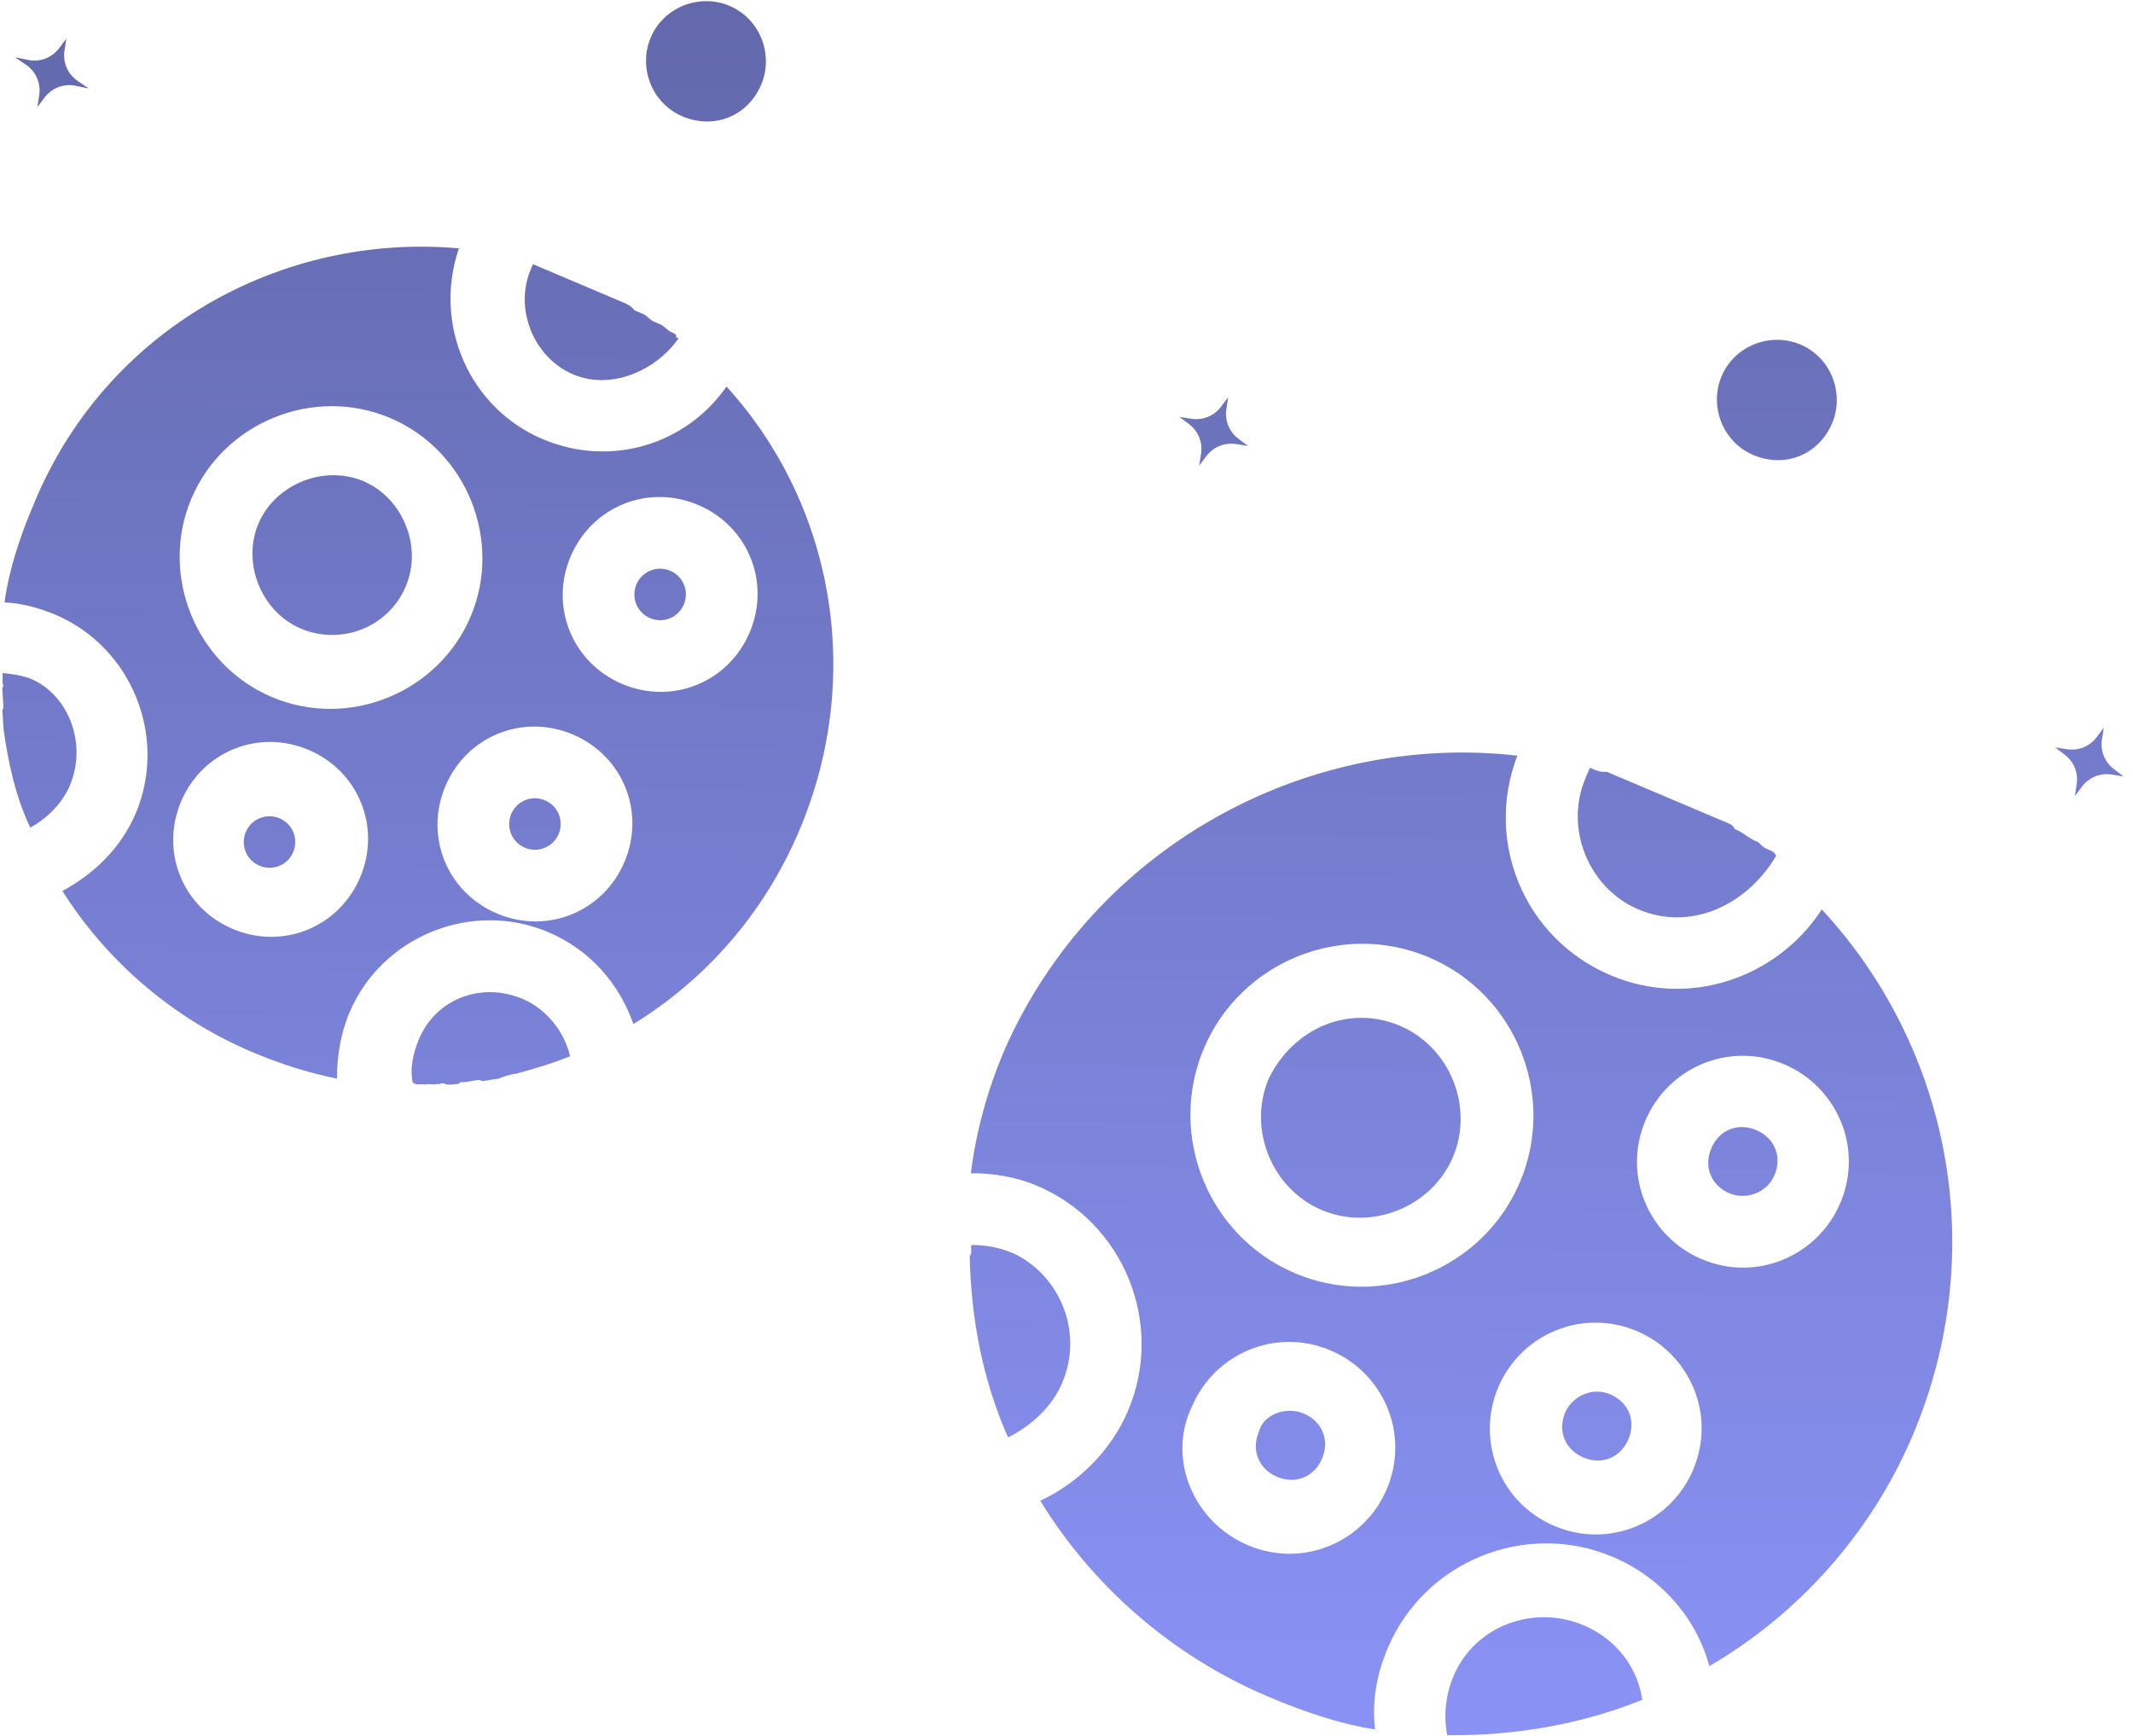<svg width="188" height="153" viewBox="0 0 188 153" fill="none" xmlns="http://www.w3.org/2000/svg">
<path d="M133.739 66.613C130.825 74.138 134.304 82.73 141.963 85.974C148.926 88.923 156.66 86.177 160.573 80.169C171.844 92.335 175.461 110.291 168.58 126.538C164.844 135.358 158.287 142.436 150.66 146.87C149.483 142.539 146.324 139.01 142.146 137.241C134.487 133.996 125.566 137.609 122.321 145.268C121.338 147.589 120.918 149.874 121.193 152.455C118.113 151.971 114.998 150.926 111.748 149.549C103.161 145.912 96.218 139.685 91.685 132.291C95.087 130.721 97.954 127.828 99.429 124.347C102.673 116.688 99.061 107.767 91.402 104.523C89.546 103.736 87.492 103.413 85.572 103.422C86.02 99.779 87.032 96.101 88.506 92.62C96.407 74.615 115.196 64.507 133.739 66.613ZM139.59 143.275C142.375 144.455 144.338 146.929 144.748 149.84C139.461 151.981 133.541 153.032 127.551 152.958C127.212 151.172 127.436 149.35 128.124 147.726C129.992 143.316 135.18 141.407 139.59 143.275ZM117.28 119.043C112.406 116.978 107.021 119.351 105.055 123.993C102.856 128.536 105.131 134.153 110.005 136.218C114.879 138.282 120.263 135.91 122.23 131.268C124.294 126.394 121.922 121.009 117.28 119.043ZM89.408 110.522C93.488 112.524 95.495 117.48 93.627 121.889C92.743 123.978 90.929 125.674 88.848 126.709C86.61 121.654 85.593 116.296 85.471 110.77L85.569 110.538C85.667 110.306 85.534 109.975 85.632 109.743C86.989 109.771 88.016 109.932 89.408 110.522ZM40.448 21.894C38.159 28.59 41.335 35.956 47.834 38.709C53.868 41.265 60.512 39.153 64.032 34.074C73.375 44.328 76.252 59.507 70.452 73.201C67.306 80.628 62.134 86.376 55.829 90.275C54.589 86.739 52.027 83.738 48.314 82.165C41.583 79.314 33.654 82.525 30.803 89.255C30.016 91.112 29.694 93.165 29.702 95.085C27.184 94.566 24.765 93.815 22.212 92.734C15.017 89.686 9.269 84.514 5.503 78.539C8.343 77.004 10.684 74.711 11.962 71.694C14.813 64.963 11.602 57.033 4.872 54.182C3.479 53.592 1.756 53.135 0.399 53.108C0.784 50.26 1.732 47.377 2.912 44.591C9.267 28.943 24.886 20.503 40.448 21.894ZM114.92 124.613C116.545 125.302 117.213 126.953 116.525 128.578C115.837 130.202 114.185 130.871 112.561 130.183C110.936 129.495 110.267 127.843 110.955 126.218C111.313 124.727 113.296 123.925 114.92 124.613ZM46.088 88.066C48.177 88.95 49.775 90.996 50.247 93.112C48.595 93.781 47.041 94.218 45.487 94.655C44.925 94.69 44.264 94.957 43.934 95.091C43.371 95.127 43.041 95.26 42.478 95.296L42.246 95.197C41.684 95.233 41.352 95.367 40.79 95.402C40.779 95.398 40.556 95.31 40.46 95.536C39.898 95.572 39.567 95.705 39.103 95.509C38.871 95.41 38.773 95.642 38.541 95.544C38.211 95.678 37.746 95.481 37.415 95.615C37.183 95.517 36.853 95.651 36.621 95.553L36.389 95.455C36.086 94.231 36.443 92.74 36.935 91.579C38.409 88.098 42.374 86.493 46.088 88.066ZM144.28 117.341C139.406 115.276 134.021 117.648 132.054 122.29C130.088 126.932 132.131 132.451 137.005 134.516C141.879 136.58 147.264 134.208 149.23 129.566C151.295 124.692 148.922 119.307 144.28 117.341ZM27.196 66.102C22.787 64.234 17.83 66.241 15.962 70.651C14.094 75.061 16.101 80.017 20.511 81.885C24.921 83.753 29.877 81.746 31.745 77.336C33.613 72.926 31.606 67.97 27.196 66.102ZM2.744 59.851C5.993 61.227 7.733 65.522 6.159 69.236C5.471 70.86 4.087 72.19 2.667 72.957C1.364 70.216 0.723 67.207 0.314 64.296C0.278 63.733 0.243 63.171 0.208 62.608L0.306 62.376C0.271 61.814 0.234 61.251 0.199 60.689L0.297 60.456C0.164 60.126 0.262 59.894 0.226 59.331C1.021 59.394 2.048 59.556 2.744 59.851ZM141.921 122.911C143.545 123.6 144.214 125.251 143.526 126.876C142.838 128.5 141.186 129.169 139.562 128.481C137.937 127.793 137.267 126.141 137.955 124.516C138.545 123.124 140.296 122.223 141.921 122.911ZM24.64 72.137C25.801 72.628 26.336 73.95 25.844 75.11C25.353 76.271 24.031 76.806 22.87 76.314C21.71 75.823 21.175 74.501 21.666 73.341C22.158 72.18 23.48 71.645 24.64 72.137ZM125.937 84.386C118.278 81.142 109.358 84.754 106.113 92.413C102.869 100.072 106.48 108.993 114.139 112.238C121.799 115.482 130.72 111.87 133.965 104.211C137.209 96.552 133.596 87.631 125.937 84.386ZM50.491 64.746C46.082 62.878 41.126 64.885 39.258 69.295C37.39 73.704 39.396 78.66 43.806 80.529C48.216 82.397 53.172 80.39 55.04 75.98C56.908 71.57 54.901 66.614 50.491 64.746ZM123.381 90.421C127.791 92.289 129.931 97.575 128.064 101.985C126.196 106.395 120.909 108.535 116.499 106.667C112.089 104.799 109.949 99.512 111.817 95.103C114.015 90.559 118.971 88.553 123.381 90.421ZM48.033 70.549C49.194 71.041 49.729 72.362 49.237 73.523C48.745 74.683 47.424 75.218 46.263 74.727C45.103 74.235 44.568 72.913 45.059 71.753C45.551 70.593 46.873 70.058 48.033 70.549ZM34.388 36.847C27.657 33.995 19.727 37.206 16.876 43.937C14.025 50.668 17.235 58.598 23.966 61.449C30.697 64.3 38.627 61.089 41.478 54.359C44.329 47.628 41.119 39.698 34.388 36.847ZM157.255 93.819C152.381 91.755 146.996 94.127 145.03 98.769C142.965 103.643 145.338 109.028 149.98 110.994C154.854 113.059 160.238 110.686 162.205 106.045C164.269 101.171 161.897 95.786 157.255 93.819ZM32.028 42.417C35.51 43.892 37.249 48.187 35.774 51.669C34.201 55.382 30.004 56.889 26.523 55.414C23.041 53.94 21.302 49.645 22.777 46.163C24.251 42.682 28.547 40.943 32.028 42.417ZM154.797 99.622C156.421 100.31 157.09 101.962 156.402 103.587C155.714 105.211 153.83 105.782 152.437 105.193C150.812 104.505 150.143 102.852 150.831 101.227C151.52 99.602 153.172 98.934 154.797 99.622ZM61.527 44.51C57.117 42.642 52.161 44.649 50.293 49.059C48.425 53.468 50.432 58.425 54.841 60.293C59.251 62.161 64.208 60.154 66.076 55.744C67.944 51.334 65.937 46.378 61.527 44.51ZM59.069 50.312C60.229 50.804 60.764 52.126 60.273 53.286C59.781 54.447 58.46 54.982 57.299 54.49C56.139 53.998 55.604 52.677 56.095 51.516C56.587 50.356 57.908 49.821 59.069 50.312ZM152.3 72.558C152.532 72.656 152.764 72.755 152.897 73.085L153.129 73.183C153.594 73.38 154.192 73.907 154.656 74.104L154.888 74.202C155.12 74.3 155.254 74.632 155.718 74.828L155.95 74.927C156.182 75.025 156.414 75.123 156.548 75.453C153.787 80.032 148.831 82.039 144.421 80.171C140.011 78.303 137.871 73.016 139.739 68.607L140.132 67.678L140.364 67.776C140.828 67.973 141.061 68.071 141.623 68.036L152.3 72.558ZM54.865 26.632C55.329 26.828 55.562 26.927 55.927 27.356L56.623 27.651C57.088 27.847 57.222 28.178 57.686 28.374L58.15 28.571C58.614 28.767 58.748 29.099 59.212 29.295C59.444 29.394 59.676 29.492 59.578 29.724L59.81 29.822C57.737 32.776 53.772 34.382 50.523 33.006C47.042 31.531 45.303 27.235 46.778 23.753L46.974 23.29L54.865 26.632ZM5.688 4.433C5.527 5.46 5.928 6.451 6.758 7.076L7.82 7.8L6.562 7.54C5.535 7.379 4.544 7.781 3.918 8.611L3.293 9.44L3.453 8.414C3.615 7.387 3.214 6.396 2.384 5.771L1.321 5.047L2.581 5.307C3.607 5.468 4.598 5.066 5.223 4.236L5.849 3.406L5.688 4.433ZM108.093 36.04C107.932 37.066 108.333 38.058 109.163 38.683L109.993 39.308L108.967 39.147C107.94 38.986 106.949 39.387 106.323 40.217L105.698 41.047L105.858 40.02C106.019 38.994 105.618 38.002 104.788 37.377L103.958 36.752L104.985 36.913C106.011 37.074 107.003 36.673 107.628 35.843L108.254 35.013L108.093 36.04ZM185.267 65.171C185.106 66.197 185.507 67.189 186.337 67.814L187.166 68.44L186.14 68.279C185.114 68.118 184.122 68.519 183.497 69.349L182.872 70.179L183.033 69.153C183.194 68.126 182.793 67.135 181.962 66.509L181.133 65.884L182.159 66.044C183.186 66.206 184.177 65.804 184.803 64.974L185.428 64.144L185.267 65.171ZM64.287 0.512C67.072 1.692 68.178 4.897 67.097 7.45C65.917 10.235 62.943 11.44 60.158 10.26C57.373 9.08 56.268 5.874 57.349 3.321C58.529 0.536 61.734 -0.57 64.287 0.512ZM158.675 30.365C161.46 31.545 162.566 34.751 161.485 37.304C160.305 40.089 157.331 41.293 154.545 40.114C151.76 38.934 150.655 35.727 151.737 33.174C152.916 30.39 156.122 29.284 158.675 30.365Z" fill="url(#paint0_linear_728_427)"/>
<defs>
<linearGradient id="paint0_linear_728_427" x1="53.09" y1="-1.44" x2="51.44" y2="173.118" gradientUnits="userSpaceOnUse">
<stop stop-color="#6268AA"/>
<stop offset="1" stop-color="#8F98FF"/>
</linearGradient>
</defs>
</svg>
